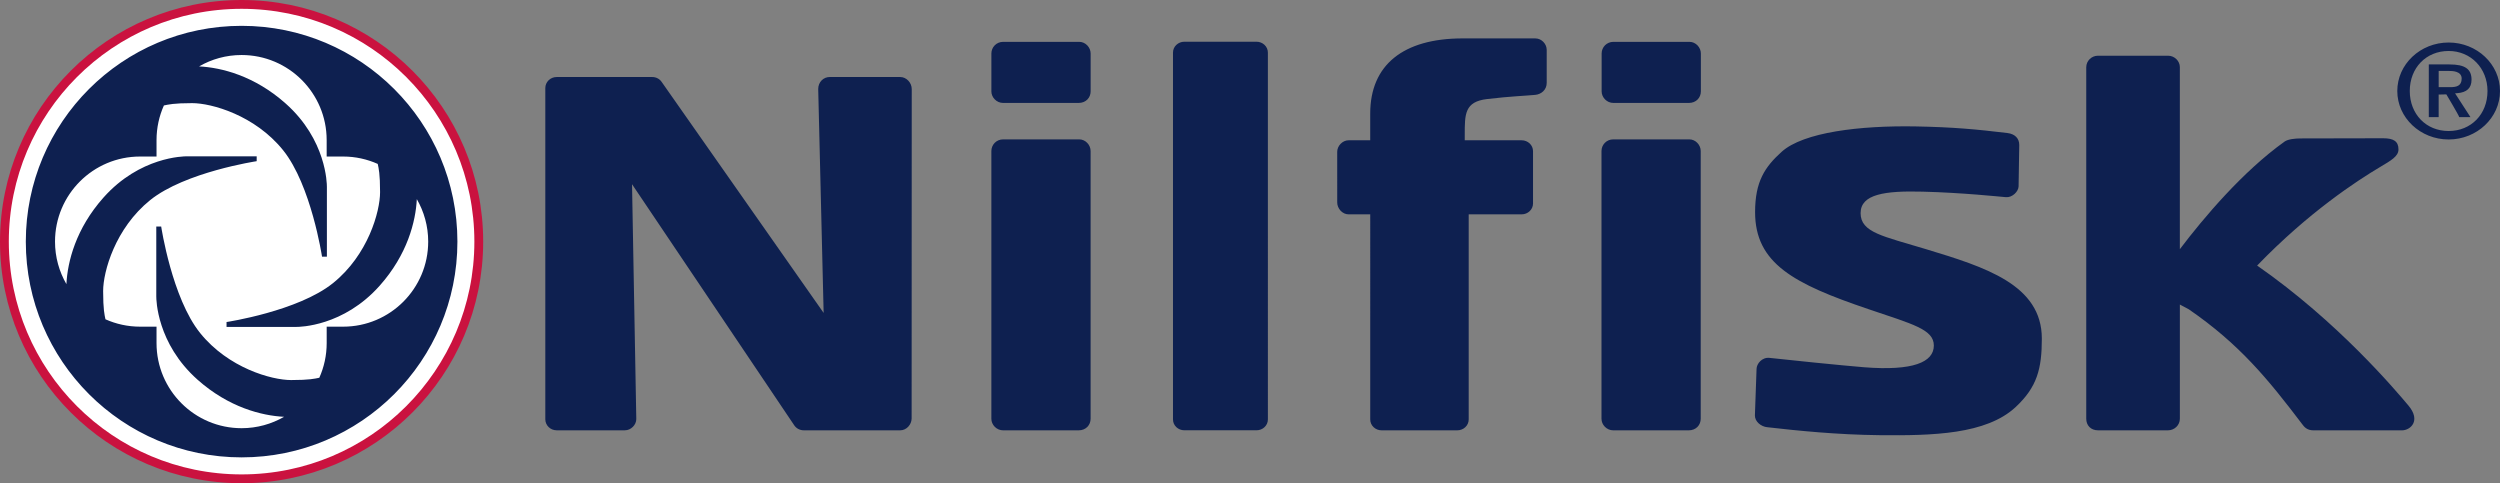 <?xml version="1.0" encoding="utf-8"?>
<!-- Generator: Adobe Illustrator 16.0.0, SVG Export Plug-In . SVG Version: 6.00 Build 0)  -->
<!DOCTYPE svg PUBLIC "-//W3C//DTD SVG 1.1//EN" "http://www.w3.org/Graphics/SVG/1.1/DTD/svg11.dtd">
<svg version="1.1" id="Ebene_1" xmlns="http://www.w3.org/2000/svg" xmlns:xlink="http://www.w3.org/1999/xlink" x="0px" y="0px"
	 width="141.782px" height="27.405px" viewBox="0 0 141.782 27.405" enable-background="new 0 0 141.782 27.405"
	 xml:space="preserve">
<rect x="0" y="0" width="141.782" height="27.405" fill="#808080" stroke="none"/>
<path fill="#FFFFFF" stroke="#CA123F" stroke-width="0.5" stroke-miterlimit="10" d="M13.702,0.25
	c7.43,0,13.451,6.022,13.451,13.453c0,7.428-6.021,13.452-13.451,13.452c-7.429,0-13.452-6.023-13.452-13.452
	C0.25,6.272,6.273,0.25,13.702,0.25"/>
<path fill="#0E2050" d="M13.702,1.465c6.759,0,12.239,5.478,12.239,12.238c0,6.757-5.48,12.236-12.239,12.236
	S1.464,20.46,1.464,13.703C1.464,6.942,6.943,1.465,13.702,1.465 M71.26,2.366h-4.091c-0.355,0-0.645,0.274-0.645,0.612v20.812
	c0,0.34,0.289,0.613,0.645,0.613h4.091c0.355,0,0.645-0.273,0.645-0.613V2.979C71.904,2.641,71.615,2.366,71.26,2.366 M51.056,4.368
	c0.348,0,0.651,0.321,0.651,0.68l-0.006,18.688c-0.003,0.342-0.29,0.668-0.644,0.668h-5.475c-0.225,0-0.433-0.113-0.55-0.301
	l-9.188-13.656l0.242,13.32c0,0.334-0.309,0.637-0.646,0.637h-3.87c-0.355,0-0.644-0.279-0.644-0.627V4.994
	c0-0.345,0.288-0.626,0.644-0.626h5.42c0.221,0,0.426,0.109,0.543,0.29l9.178,13.089L46.403,5.049c0-0.4,0.303-0.681,0.645-0.681
	H51.056 M61.205,7.904c0.356,0,0.646,0.316,0.646,0.66V23.75c0,0.348-0.257,0.656-0.685,0.656h-4.274
	c-0.379,0-0.669-0.318-0.669-0.656V8.564c0-0.35,0.28-0.66,0.669-0.66H61.205 M95.806,7.904c0.355,0,0.646,0.316,0.646,0.66V23.75
	c0,0.348-0.257,0.656-0.685,0.656h-4.273c-0.378,0-0.669-0.318-0.669-0.656V8.564c0-0.35,0.28-0.66,0.669-0.66H95.806 M61.207,2.373
	c0.355,0,0.646,0.316,0.646,0.659v2.151c0,0.347-0.257,0.655-0.686,0.655h-4.274c-0.379,0-0.669-0.318-0.669-0.655V3.032
	c0-0.349,0.28-0.659,0.669-0.659H61.207 M95.815,2.373c0.355,0,0.646,0.316,0.646,0.659v2.151c0,0.347-0.258,0.655-0.685,0.655
	h-4.273c-0.379,0-0.67-0.318-0.67-0.655V3.032c0-0.349,0.281-0.659,0.67-0.659H95.815 M84.34,5.617
	c-1.281,0.15-1.27,0.858-1.27,2.033v0.306h3.228c0.354,0,0.644,0.275,0.644,0.615v2.971c0,0.338-0.289,0.614-0.644,0.614h-3.004
	v11.634c0,0.34-0.289,0.615-0.646,0.615h-4.294c-0.355,0-0.644-0.275-0.644-0.615V12.156H76.48c-0.355,0-0.643-0.334-0.643-0.674
	V8.605c0-0.325,0.296-0.649,0.643-0.649h1.229V6.44c0-2.749,1.861-4.262,5.244-4.262h4.119c0.357,0,0.646,0.313,0.646,0.65v1.875
	c0,0.4-0.317,0.646-0.646,0.677C86.543,5.433,85.671,5.459,84.34,5.617 M109.236,14.133c3.334,1.011,6.562,2.008,6.562,5.07
	c0,1.711-0.266,2.742-1.479,3.877c-1.673,1.563-4.727,1.629-7.718,1.6c-2.403-0.025-4.656-0.254-6.387-0.453
	c-0.333-0.035-0.697-0.313-0.688-0.672l0.093-2.627c0-0.293,0.308-0.684,0.743-0.631c0.58,0.07,4.281,0.447,5.36,0.531
	c2.774,0.217,3.951-0.287,3.951-1.232c0-0.914-1.18-1.207-3.703-2.062c-4.243-1.436-6.434-2.595-6.434-5.503
	c0-1.727,0.546-2.555,1.506-3.422c1.238-1.117,4.46-1.494,7.585-1.44c2.142,0.039,3.467,0.165,5.219,0.375
	c0.43,0.052,0.672,0.308,0.672,0.676l-0.038,2.357c-0.012,0.286-0.355,0.634-0.715,0.605c-0.361-0.029-2.469-0.255-4.722-0.313
	c-2.132-0.056-3.523,0.136-3.523,1.219C105.521,13.19,106.796,13.394,109.236,14.133 M136.588,22.998
	c0.731,0.867,0.108,1.408-0.361,1.408h-5.03c-0.38,0-0.533-0.221-0.625-0.34c-1.942-2.559-3.562-4.547-6.44-6.525l-0.506-0.269
	v6.477c0,0.367-0.309,0.656-0.676,0.656h-3.965c-0.41,0-0.668-0.279-0.668-0.656V3.813c0-0.368,0.31-0.653,0.658-0.653h3.986
	c0.367,0,0.664,0.306,0.664,0.644v10.329c1.341-1.769,3.561-4.406,5.943-6.106c0.192-0.136,0.606-0.176,0.884-0.176l4.696-0.01
	c0.603,0,0.876,0.174,0.876,0.634c0,0.393-0.428,0.63-1.05,1.001c-1.311,0.779-4.069,2.581-6.965,5.585
	C132.601,18.257,135.857,22.132,136.588,22.998 M135.957,5.161c0-1.517,1.307-2.75,2.912-2.75c1.606,0,2.913,1.233,2.913,2.75
	c0,1.515-1.307,2.749-2.913,2.749C137.264,7.91,135.957,6.676,135.957,5.161 M136.665,5.161c0,1.314,0.926,2.269,2.204,2.269
	c1.277,0,2.204-0.954,2.204-2.269c0-1.294-0.947-2.27-2.204-2.27C137.591,2.892,136.665,3.846,136.665,5.161 M138.919,3.654
	c0.875,0,1.249,0.26,1.249,0.865c0,0.473-0.266,0.724-0.81,0.765l-0.124,0.009c0,0,0.751,1.165,0.874,1.351h-0.639
	c0,0,0-0.001,0-0.002c0-0.067-0.73-1.29-0.73-1.29l-0.436,0.011v1.281h-0.559V3.654H138.919z M138.381,4.024h-0.077v0.919h0.658
	c0.335,0,0.646-0.059,0.646-0.486c0-0.433-0.544-0.433-0.723-0.433H138.381z"/>
<path fill="#FFFFFF" d="M23.639,11.293c-0.064,1.268-0.532,3.139-2.104,4.907c-2.061,2.319-4.553,2.34-4.728,2.34h-3.959v-0.277
	c0,0,4.058-0.612,6.041-2.209c1.982-1.596,2.666-4.05,2.666-5.157c0-1.046-0.079-1.354-0.133-1.601
	c-0.6-0.268-1.264-0.419-1.964-0.419h-0.932V7.945c0-2.665-2.16-4.825-4.825-4.825c-0.878,0-1.7,0.235-2.41,0.646
	c1.269,0.064,3.141,0.532,4.909,2.104c2.318,2.059,2.339,4.554,2.339,4.728v3.958h-0.276c0,0-0.613-4.057-2.21-6.04
	c-1.598-1.982-4.05-2.667-5.157-2.667c-1.047,0-1.354,0.081-1.601,0.132C9.027,6.581,8.877,7.246,8.877,7.945v0.932H7.945
	c-2.665,0-4.825,2.16-4.825,4.825c0,0.878,0.236,1.701,0.646,2.411c0.064-1.27,0.53-3.141,2.103-4.909
	c2.061-2.318,4.553-2.339,4.729-2.339h3.959v0.276c0,0-4.06,0.613-6.041,2.208c-1.983,1.599-2.667,4.052-2.667,5.158
	c0,1.046,0.079,1.353,0.132,1.601c0.601,0.268,1.264,0.418,1.964,0.418h0.932v0.932c0,2.664,2.16,4.826,4.825,4.826
	c0.878,0,1.701-0.238,2.41-0.646c-1.269-0.063-3.14-0.533-4.908-2.104c-2.317-2.061-2.341-4.554-2.341-4.728v-3.96h0.278
	c0,0,0.612,4.06,2.21,6.042c1.597,1.982,4.05,2.666,5.157,2.666c1.047,0,1.353-0.08,1.601-0.131c0.268-0.6,0.418-1.264,0.418-1.965
	v-0.932h0.932c2.665,0,4.825-2.16,4.825-4.825C24.284,12.824,24.048,12.001,23.639,11.293"/>
</svg>
